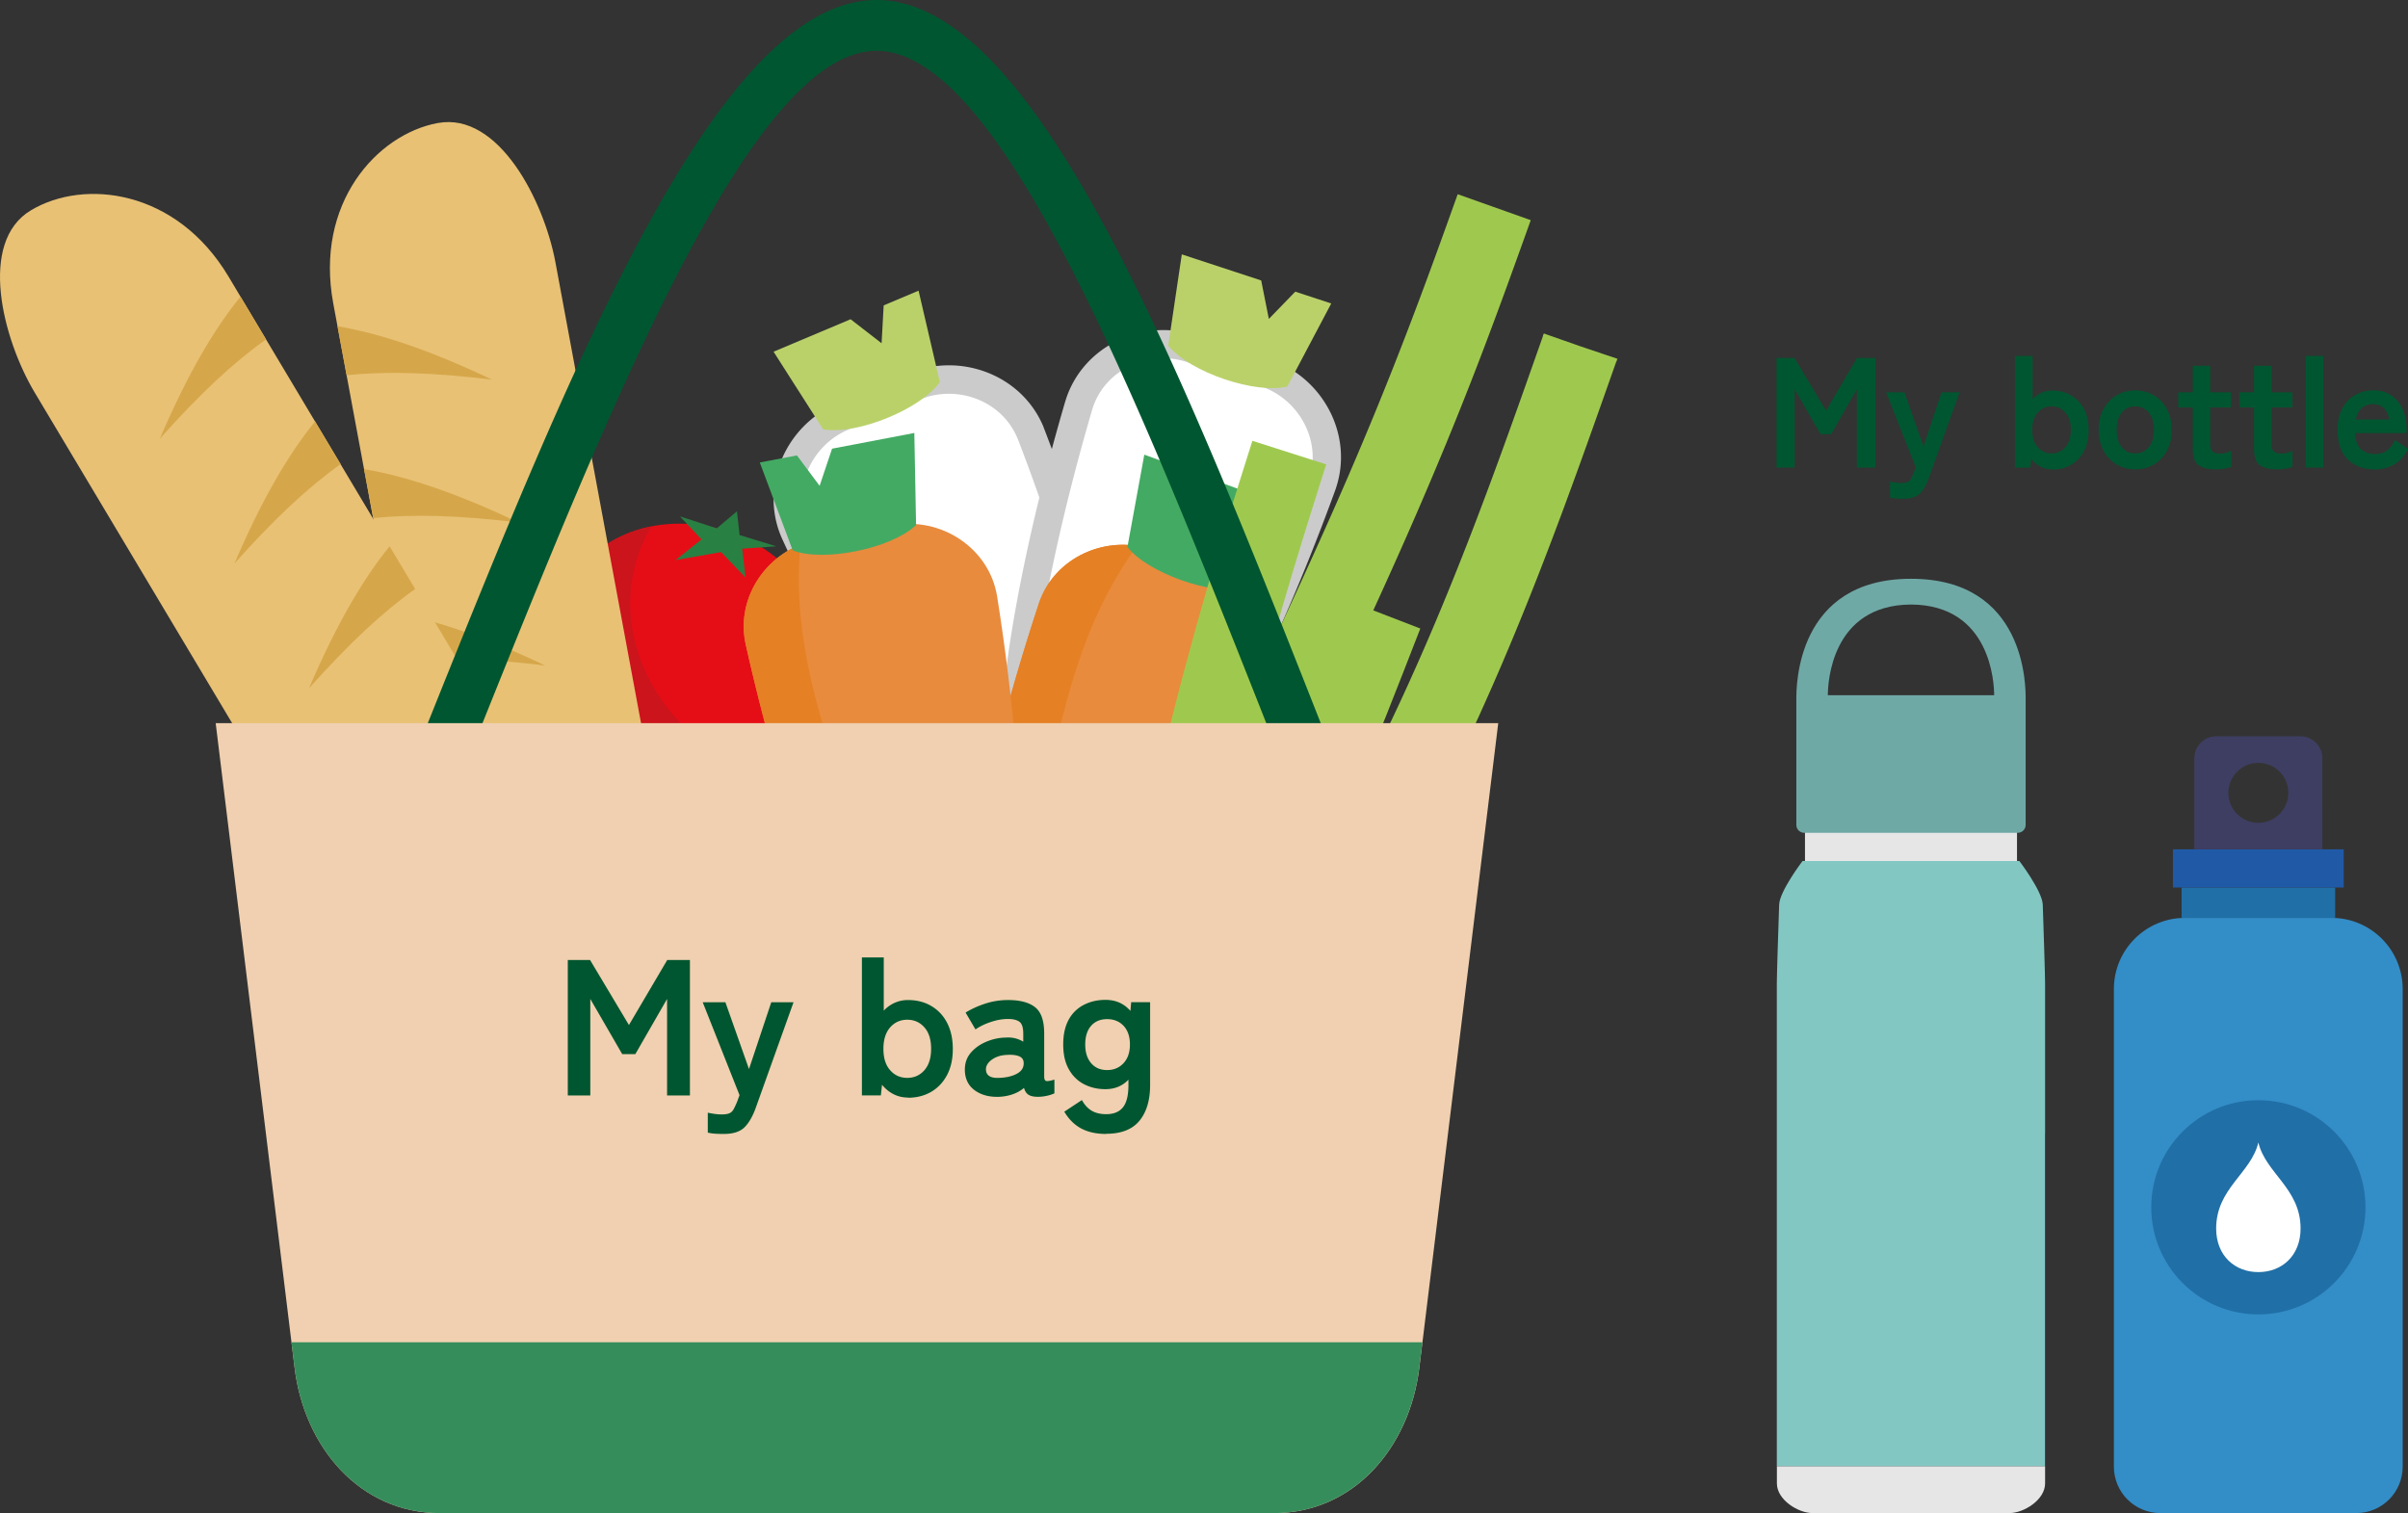 <svg id="_レイヤー_2" data-name="レイヤー 2" xmlns="http://www.w3.org/2000/svg" width="289.83" height="182.14"><rect width="100%" height="100%" fill="#333333" stroke="none"/><defs><style>.cls-10,.cls-11,.cls-12,.cls-2,.cls-4,.cls-7,.cls-9{fill-rule:evenodd}.cls-2{fill:#e8c175}.cls-14,.cls-4{fill:#fff}.cls-7{fill:#43aa63}.cls-15{fill:#9fc94e}.cls-17{fill:#005630}.cls-19{fill:#cbcbcb}.cls-9{fill:#bad16a}.cls-10{fill:#e58024}.cls-11{fill:#e88b3d}.cls-21{fill:#206fa7}.cls-12{fill:#d6a74a}.cls-23{fill:#e6e6e6}</style></defs><g id="_レイヤー_1-2" data-name="レイヤー 1"><path d="M87.24 63.87c-8.41-2.58-16.98 1.03-19.13 8.06-2.16 7.03 2.92 14.82 11.33 17.4 8.41 2.58 16.98-1.03 19.13-8.06 2.15-7.03-2.92-14.82-11.33-17.4z" fill="#e50e16" fill-rule="evenodd"/><path d="M78.39 63.36c-4.9.97-8.9 4.07-10.28 8.57-2.16 7.03 2.92 14.82 11.33 17.4 2.07.64 4.16.89 6.15.82-7.66-5.29-11.53-14.37-8.93-22.86.43-1.4 1.01-2.71 1.73-3.93z" fill="#cb141c" fill-rule="evenodd"/><path fill-rule="evenodd" fill="#298043" d="M89.02 64.41l4.41 1.35-4.09.29.39 3.46-2.94-3.05-5.47.96 3.11-2.49-2.59-2.77 4.43 1.44 2.43-2.05.32 2.86z"/><path class="cls-14" d="M94.78 79.92c.2-.88.36-1.53.43-2.45.03-.53.03-1.02-.02-1.54v-.08c-.06-.71-.17-1.29-.43-1.97-.25-.59-.52-.99-.9-1.5-.27-.36-1.28-1.44-.91-1.87.48-.45 1.63.73 1.92 1 .54.55.91 1.07 1.25 1.76.36.81.56 1.55.65 2.43v.09c.05.6.02 1.2-.04 1.8-.12.95-.31 1.84-.68 2.72-.01.03-.17.38-.17.38-.16.36-.5 1.38-1.08 1.19-.53-.22-.19-1.18-.09-1.59l.08-.39z"/><path class="cls-4" d="M101.47 50.13l4.26-1.79 4.26-1.79c5.47-2.3 12 .22 14.12 5.75 8.7 22.65 16.72 52.85 7.13 56.61-9.39 4.23-25.4-22.6-35.52-44.65-2.47-5.39.29-11.82 5.75-14.12z"/><path class="cls-19" d="M102.13 51.7l4.26-1.79 4.26-1.79c.13-.06.22-.09.27-.11 2.23-.86 4.66-.78 6.75.06 2.08.84 3.83 2.42 4.75 4.59l.03.06.08.19c4.86 12.64 9.5 27.64 10.92 38.97 1.02 8.12.47 14.15-2.83 15.44-.05.02-.09.04-.14.06-3.22 1.38-7.89-2.43-12.96-8.79-7.12-8.94-14.61-22.74-20.25-35.04-.02-.05-.06-.14-.11-.25-.92-2.17-.83-4.54.03-6.6.86-2.09 2.5-3.88 4.68-4.88.04-.02.13-.06.27-.11zm2.94-4.94l-4.26 1.79c-.07.03-.19.09-.36.16a12.657 12.657 0 00-6.4 6.67c-1.19 2.88-1.31 6.18-.02 9.23.04.08.08.2.15.34 5.75 12.53 13.39 26.59 20.67 35.74 6.03 7.58 12.01 11.92 16.97 9.8l.05-.02c5.08-1.99 6.18-9.35 4.96-19.04-1.46-11.61-6.19-26.9-11.13-39.76-.04-.11-.08-.2-.11-.29l-.02-.06c-1.29-3.05-3.72-5.27-6.61-6.43-2.87-1.15-6.19-1.26-9.25-.08-.17.06-.29.11-.37.15l-4.26 1.79z"/><path class="cls-9" d="M93.1 42.34l9.28-3.91 3.73 2.89.25-4.56 4.2-1.77 2.56 11c-2.15 3.14-9.82 6.4-14.04 5.7l-5.97-9.35z"/><path class="cls-4" d="M143.44 41.98l4.39 1.44 4.39 1.44c5.63 1.85 8.91 8.03 6.88 13.61-8.29 22.8-22.06 50.85-31.76 47.4-9.86-2.97-4.34-33.72 2.49-57 1.67-5.69 7.97-8.73 13.61-6.88z"/><path class="cls-19" d="M142.91 43.6l4.39 1.44 4.39 1.44c.14.04.23.08.27.09 2.25.82 4.03 2.47 5.06 4.48 1.02 2 1.3 4.34.57 6.58l-.02.06c-.03.08-.05.14-.07.19-4.63 12.73-10.97 27.09-17.33 36.58-4.56 6.8-8.93 10.98-12.27 9.79-.05-.02-.1-.03-.15-.04-3.34-1.07-4.36-7.01-4.01-15.14.5-11.42 3.9-26.74 7.71-39.73.02-.06.04-.14.08-.26.73-2.24 2.35-3.97 4.35-4.97 2.02-1.01 4.44-1.29 6.73-.61.04.01.13.04.28.09zm5.45-1.8l-4.39-1.44c-.08-.03-.2-.06-.38-.12-3.15-.92-6.44-.55-9.21.83-2.79 1.39-5.04 3.81-6.07 6.95-.03.09-.06.2-.11.35-3.88 13.23-7.34 28.85-7.85 40.54-.42 9.67 1.24 16.88 6.37 18.53l.05.02c5.14 1.83 10.8-3 16.24-11.11 6.51-9.72 12.98-24.36 17.69-37.31.04-.11.07-.2.1-.29l.02-.07c1.03-3.14.65-6.42-.77-9.19a12.694 12.694 0 00-6.93-6.13c-.17-.06-.29-.11-.38-.13l-4.39-1.44z"/><path class="cls-9" d="M142.24 30.62l9.56 3.14.92 4.63 3.18-3.28 4.33 1.42-5.28 9.99c-3.68.96-11.61-1.61-14.34-4.91l1.63-10.97z"/><path class="cls-11" d="M147.54 69.41l-4.34-1.59-4.34-1.59c-5.57-2.03-11.97.8-13.83 6.43-7.6 23.04-14.14 53.6-4.38 56.89 9.58 3.77 24.27-23.8 33.32-46.32 2.21-5.5-.86-11.79-6.43-13.83z"/><path class="cls-10" d="M136.82 65.71c-5.01-.78-10.15 2-11.79 6.95-7.6 23.04-14.14 53.6-4.38 56.89.82.32 1.67.41 2.56.3-.37-3.04-.49-6.68-.26-11.14.49-9.57 2.55-22.94 4.94-32.42 2.4-9.48 5.13-15.09 8.6-20.1.11-.16.22-.31.33-.47z"/><path class="cls-7" d="M155.52 61.22l-9.45-3.45-3.59 3.06-.47-4.54-4.28-1.56-2.03 11.11c2.3 3.03 10.11 5.92 14.3 5.01l5.51-9.63z"/><path class="cls-11" d="M107.4 63.24l-4.54.87-4.54.87c-5.82 1.11-9.86 6.83-8.56 12.62 5.31 23.68 15.38 53.25 25.45 51.07 10.16-1.68 8.61-32.89 4.81-56.85-.93-5.86-6.79-9.68-12.61-8.57z"/><path class="cls-10" d="M96.3 65.57c-4.7 1.9-7.69 6.93-6.54 12.02 5.31 23.68 15.38 53.25 25.45 51.07.87-.14 1.65-.51 2.35-1.06-1.88-2.42-3.85-5.48-5.94-9.43-4.49-8.46-9.59-20.99-12.41-30.36-2.81-9.37-3.35-15.58-2.94-21.67.01-.19.03-.38.04-.57z"/><path class="cls-7" d="M110.04 52.12l-9.89 1.89-1.5 4.47-2.73-3.66-4.47.85 3.96 10.58c3.53 1.42 11.72-.11 14.85-3.04l-.21-11.09z"/><path class="cls-15" d="M184.24 26.51c-2 5.59-4.01 11.18-6.32 17.19-2.35 6.11-5.1 12.86-8.63 20.88-7 15.89-16.97 36.48-26.94 57.07h.01v.02h-.01a4.653 4.653 0 01-6.23 2.16 4.664 4.664 0 01-2.18-6.2h-.01v-.02h.01v-.01c9.95-20.55 19.9-41.1 26.8-56.76 3.42-7.76 6.12-14.4 8.46-20.48 2.38-6.18 4.32-11.58 6.25-16.98l8.79 3.12zm1.55 13.67c-.04.11-.07.22-.1.34-5.54 15.75-11.11 31.51-18.99 47.82-7.96 16.45-18.42 33.74-28.87 51.03l-.04.07c-1.27 2.2-.56 5.02 1.63 6.33 2.21 1.33 5.07.62 6.4-1.58l.04-.06c10.54-17.43 21.08-34.86 29.25-51.75 8.12-16.79 13.76-32.77 19.39-48.75.07-.14.12-.29.18-.44l-4.45-1.5-4.39-1.54-.02.05h-.02z"/><path class="cls-15" d="M150.74 53.06c-1.79 5.66-3.58 11.32-5.38 17.5-1.83 6.29-3.73 13.32-5.78 21.84-3.46 14.41-7.28 32.85-11.14 51.88l9.54-.13c3.72-18.27 7.37-35.85 10.66-49.55 1.98-8.25 3.86-15.16 5.67-21.41 1.85-6.35 3.58-11.82 5.31-17.29l-8.89-2.84z"/><path class="cls-15" d="M162.25 72.29c-2.6 6.71-5.21 13.43-8.24 20.46-2.91 6.75-6.07 13.42-9.74 19.96-5.97 10.63-13.4 21.15-21.12 31.65l11.66-.15c6.4-8.88 12.48-17.81 17.6-26.93 3.9-6.95 7.2-13.9 10.19-20.85 2.87-6.66 5.61-13.72 8.35-20.77l-8.71-3.36z"/><path class="cls-2" d="M52.68 14.81c-7.35 1.37-14.8 9.69-12.57 21.71l19.61 105.59c1.37 7.35 10.18 6.38 17.54 5.02 7.35-1.37 10.56-2.63 9.2-9.98L66.85 31.56c-1.37-7.35-6.81-18.11-14.16-16.75z"/><path class="cls-12" d="M40.62 39.27l1.1 5.9c4.74-.5 10.33-.34 17.5.53-7.68-3.66-13.66-5.59-18.59-6.43zm3.2 17.2l1.1 5.9c4.74-.5 10.33-.34 17.5.53-7.68-3.66-13.66-5.59-18.59-6.43zm3.2 17.21l1.1 5.9c4.74-.5 10.33-.34 17.49.53-7.68-3.66-13.66-5.59-18.59-6.43z"/><path class="cls-2" d="M3.73 25.31c6.42-3.83 17.51-2.51 23.78 7.99l55.06 92.21c3.83 6.42-3.42 11.52-9.84 15.35s-9.67 5-13.5-1.41L4.17 47.24c-3.83-6.42-6.86-18.1-.44-21.93z"/><path class="cls-12" d="M28.94 35.7l3.08 5.15c-3.89 2.76-7.98 6.57-12.78 11.96 3.34-7.82 6.56-13.23 9.71-17.11zm8.98 15.02L41 55.87c-3.89 2.76-7.98 6.58-12.78 11.96 3.34-7.82 6.56-13.23 9.71-17.11zm8.97 15.03l3.08 5.15c-3.89 2.76-7.98 6.58-12.78 11.96 3.34-7.82 6.56-13.23 9.71-17.11z"/><path class="cls-17" d="M56.88 90.02a3.064 3.064 0 01-3.97 1.7 3.064 3.064 0 01-1.7-3.97C68.8 43.88 86.39 0 105.51 0s36.44 43.89 53.74 87.77a3.049 3.049 0 11-5.68 2.22c-16.54-41.93-33.08-83.87-48.06-83.87S73.7 48.07 56.88 90.03z"/><path d="M180.33 87.05l-9.5 77.62c-1.17 9.54-7.86 17.47-17.47 17.47H52.93c-9.61 0-16.3-7.93-17.47-17.47l-9.5-77.62h154.37z" fill="#f0d0b0" fill-rule="evenodd"/><path d="M171.2 161.58l-.38 3.09c-1.17 9.54-7.86 17.47-17.47 17.47H52.93c-9.61 0-16.3-7.93-17.47-17.47l-.38-3.09H171.2z" fill="#368d5c" fill-rule="evenodd"/><path class="cls-23" d="M217.25 99.65v4.61h25.52v-4.61h-25.52z"/><path d="M230.01 69.67c-13.81 0-13.81 12.92-13.8 14.54.01.94 0 11.79 0 15.09 0 .52.42.95.95.95h25.7c.52 0 .95-.42.95-.95V84.21c.02-1.62.02-14.54-13.8-14.54zM220 83.69c0-1.41.38-10.87 10.01-10.92 9.63.05 10.01 9.51 10.01 10.92H220z" fill="#6fa9a6"/><path d="M246.15 136.51V118.4c0-.94-.17-6.29-.28-9.5-.06-1.64-2.82-5.26-2.82-5.26h-26.09s-2.76 3.62-2.82 5.26c-.11 3.22-.28 8.56-.28 9.5v58.1h32.28v-39.99z" fill="#83c7c3"/><path class="cls-23" d="M213.87 176.5v2.07c0 1.97 2.55 3.57 4.31 3.57h23.66c1.76 0 4.31-1.6 4.31-3.57v-2.07h-32.28z"/><path d="M283.62 182.14h-23.6c-3.09 0-5.59-2.5-5.59-5.59v-57.49c0-4.74 3.84-8.57 8.57-8.57h17.62c4.74 0 8.57 3.84 8.57 8.57v57.49c0 3.09-2.5 5.59-5.59 5.59z" fill="#338dc7"/><circle class="cls-21" cx="271.82" cy="145.33" r="12.89"/><path class="cls-14" d="M271.82 137.53c-.89 3.72-5.08 5.53-5.08 10.35 0 3.3 2.27 5.25 5.08 5.25s5.08-1.95 5.08-5.25c0-4.82-4.19-6.63-5.08-10.35z"/><path class="cls-21" d="M262.58 106.83h18.48v3.66h-18.48z"/><path fill="#205aa7" d="M261.54 102.24h20.55v4.59h-20.55z"/><path d="M276.89 88.63h-10.14c-1.45 0-2.63 1.18-2.63 2.63v10.98h15.4V91.26c0-1.45-1.18-2.63-2.63-2.63zm-5.07 10.42c-2 0-3.61-1.62-3.61-3.61s1.62-3.61 3.61-3.61 3.61 1.62 3.61 3.61-1.62 3.61-3.61 3.61z" fill="#3e3e63"/><path class="cls-17" d="M68.34 131.87v-16.31h2.68l4.68 7.83 4.61-7.83h2.73v16.31h-2.75v-11.62l-3.82 6.64h-1.58l-3.84-6.64v11.62h-2.7zm18.78 4.63c-.37 0-.72-.01-1.05-.03s-.62-.07-.88-.13v-2.4c.26.06.54.11.83.15s.56.06.83.06c.42 0 .73-.05.94-.14.21-.09.38-.25.5-.47.12-.22.26-.51.42-.89l.3-.82-4.43-11.18h2.73l2.84 8.04 2.68-8.04h2.68l-4.57 12.77c-.37 1.02-.83 1.79-1.36 2.31-.54.51-1.35.77-2.46.77zm22.17-4.38c-.64 0-1.22-.14-1.75-.41-.53-.27-.99-.65-1.38-1.13l-.14 1.28h-2.28v-16.61h2.63v6.41c.37-.4.81-.72 1.3-.94.5-.22 1.03-.34 1.61-.34 1.04 0 1.97.23 2.78.7.81.47 1.46 1.14 1.92 2.02s.7 1.93.7 3.16-.23 2.28-.7 3.16c-.47.88-1.11 1.55-1.92 2.02-.82.47-1.74.7-2.78.7zm-.09-2.37c.82 0 1.51-.3 2.05-.91.54-.61.82-1.47.82-2.59s-.27-1.98-.82-2.59c-.54-.61-1.23-.91-2.05-.91s-1.51.3-2.05.91c-.54.61-.82 1.47-.82 2.59s.27 1.98.82 2.59c.54.61 1.23.91 2.05.91zm11.1 2.28c-1.21.05-2.21-.22-2.99-.79s-1.18-1.41-1.18-2.49c0-.79.24-1.47.72-2.03s1.1-1 1.86-1.32c.76-.32 1.54-.49 2.35-.5.4-.03.78 0 1.14.09.36.09.67.23.96.4v-.98c0-.73-.16-1.2-.47-1.42-.31-.22-.77-.33-1.37-.33-.65 0-1.34.12-2.06.36s-1.34.54-1.85.9l-1.19-2.03c.64-.4 1.41-.76 2.31-1.06.9-.3 1.83-.45 2.8-.45 1.44 0 2.53.29 3.26.87.73.58 1.09 1.63 1.09 3.16v5.15c0 .33.07.51.22.56.15.05.48 0 1.01-.16v1.65c-.23.11-.52.21-.87.29-.35.08-.73.13-1.13.13-.48 0-.85-.08-1.11-.24-.26-.16-.44-.44-.55-.83-.39.33-.84.58-1.35.76-.51.18-1.05.28-1.61.31zm-.04-2.28c.87-.03 1.59-.2 2.15-.51.57-.31.83-.75.8-1.33-.02-.37-.21-.63-.57-.77-.37-.14-.82-.19-1.36-.16-.76.02-1.39.21-1.89.57s-.74.77-.72 1.22c.03.7.56 1.03 1.58.98zm12.87 6.75c-1.17 0-2.16-.22-2.98-.65-.82-.44-1.51-1.11-2.05-2.03l2.12-1.4c.31.57.7 1 1.17 1.28s1.05.42 1.75.42c.92 0 1.59-.28 2.03-.84s.65-1.45.65-2.68v-.63c-.73.76-1.65 1.14-2.77 1.14-.98 0-1.85-.21-2.62-.62-.77-.41-1.37-1.02-1.81-1.82-.44-.8-.65-1.78-.65-2.95s.22-2.17.65-2.96a4.28 4.28 0 011.81-1.79c.77-.4 1.64-.61 2.62-.61 1.24 0 2.24.44 3.01 1.33l.09-1.05h2.28v9.95c0 1.85-.43 3.29-1.29 4.33-.86 1.04-2.19 1.56-4 1.56zm.12-7.69c.81 0 1.47-.28 1.98-.83.51-.55.77-1.3.77-2.25s-.26-1.71-.77-2.25-1.17-.8-1.98-.8-1.45.27-1.92.8-.71 1.29-.71 2.25.24 1.7.71 2.25 1.11.83 1.92.83zm80.57-72.52v-13.2h2.17l3.79 6.34 3.73-6.34h2.21v13.2h-2.23v-9.41l-3.09 5.38h-1.28l-3.11-5.38v9.41h-2.19zm15.24 3.75c-.3 0-.58 0-.85-.03-.26-.02-.5-.05-.72-.1v-1.94a6.655 6.655 0 001.34.17c.34 0 .59-.04.76-.11.17-.08.3-.2.41-.38.1-.18.21-.42.34-.72l.25-.66-3.58-9.05h2.21l2.3 6.51 2.17-6.51h2.17l-3.7 10.33c-.3.83-.67 1.45-1.1 1.87-.43.42-1.1.62-1.99.62zM247 56.5c-.52 0-.99-.11-1.41-.33-.43-.22-.8-.52-1.11-.91l-.11 1.04h-1.85V42.85h2.13v5.19c.3-.33.65-.58 1.06-.76.4-.18.84-.27 1.3-.27.84 0 1.59.19 2.25.57.66.38 1.18.92 1.56 1.63.38.71.57 1.56.57 2.56s-.19 1.85-.57 2.56c-.38.71-.9 1.25-1.56 1.63-.66.38-1.41.57-2.25.57zm-.07-1.92c.67 0 1.22-.25 1.66-.74.44-.49.66-1.19.66-2.09s-.22-1.6-.66-2.09c-.44-.49-.99-.74-1.66-.74s-1.22.25-1.66.74c-.44.49-.66 1.19-.66 2.09s.22 1.6.66 2.09c.44.49.99.74 1.66.74zm10.06 1.92c-.83 0-1.58-.2-2.24-.59s-1.18-.95-1.57-1.66c-.38-.71-.58-1.54-.58-2.5s.19-1.79.58-2.5c.38-.71.91-1.26 1.57-1.66s1.41-.59 2.24-.59 1.61.2 2.27.59c.66.4 1.18.95 1.56 1.66.38.71.57 1.54.57 2.5s-.19 1.79-.57 2.5c-.38.71-.9 1.26-1.56 1.66-.66.4-1.42.59-2.27.59zm0-1.92c.67 0 1.21-.25 1.63-.74.42-.49.63-1.19.63-2.09s-.21-1.6-.63-2.09c-.42-.49-.96-.74-1.63-.74s-1.19.25-1.6.74c-.42.49-.62 1.19-.62 2.09s.21 1.6.62 2.09.95.74 1.6.74zm9.69 1.92c-.89 0-1.57-.16-2.05-.49-.47-.33-.71-.98-.71-1.96v-5h-1.74v-1.83h1.74v-3.19h2.11v3.19h2.51v1.83h-2.51v4.45c0 .43.1.72.31.87.21.15.51.23.9.23.24 0 .48-.04.73-.11.25-.08.44-.15.58-.23v1.94c-.23.09-.51.16-.85.22-.34.06-.68.08-1.02.08zm7.38 0c-.89 0-1.57-.16-2.05-.49-.47-.33-.71-.98-.71-1.96v-5h-1.74v-1.83h1.74v-3.19h2.11v3.19h2.51v1.83h-2.51v4.45c0 .43.1.72.31.87.21.15.51.23.9.23.24 0 .48-.04.73-.11.25-.08.44-.15.58-.23v1.94c-.23.09-.51.16-.85.22-.34.06-.68.08-1.02.08zm3.46-.21V42.84h2.13v13.45h-2.13zm8.27.21c-1.32 0-2.39-.4-3.21-1.2-.82-.8-1.23-1.98-1.23-3.55 0-.98.18-1.83.55-2.54.37-.71.87-1.26 1.53-1.64.65-.38 1.4-.58 2.25-.58s1.56.2 2.15.61c.59.41 1.04.96 1.36 1.67.31.7.47 1.5.47 2.38v.49h-6.2c.05.91.29 1.55.72 1.93.43.38.98.58 1.66.58.59 0 1.08-.14 1.45-.42.38-.28.7-.71.98-1.27l1.57 1.09c-.46.87-1.03 1.49-1.71 1.88-.67.38-1.45.58-2.33.58zm-2.24-6h4.02c-.1-.59-.32-1.05-.65-1.37-.33-.32-.76-.48-1.27-.48-.55 0-1.01.15-1.37.45s-.6.77-.73 1.4z"/></g></svg>